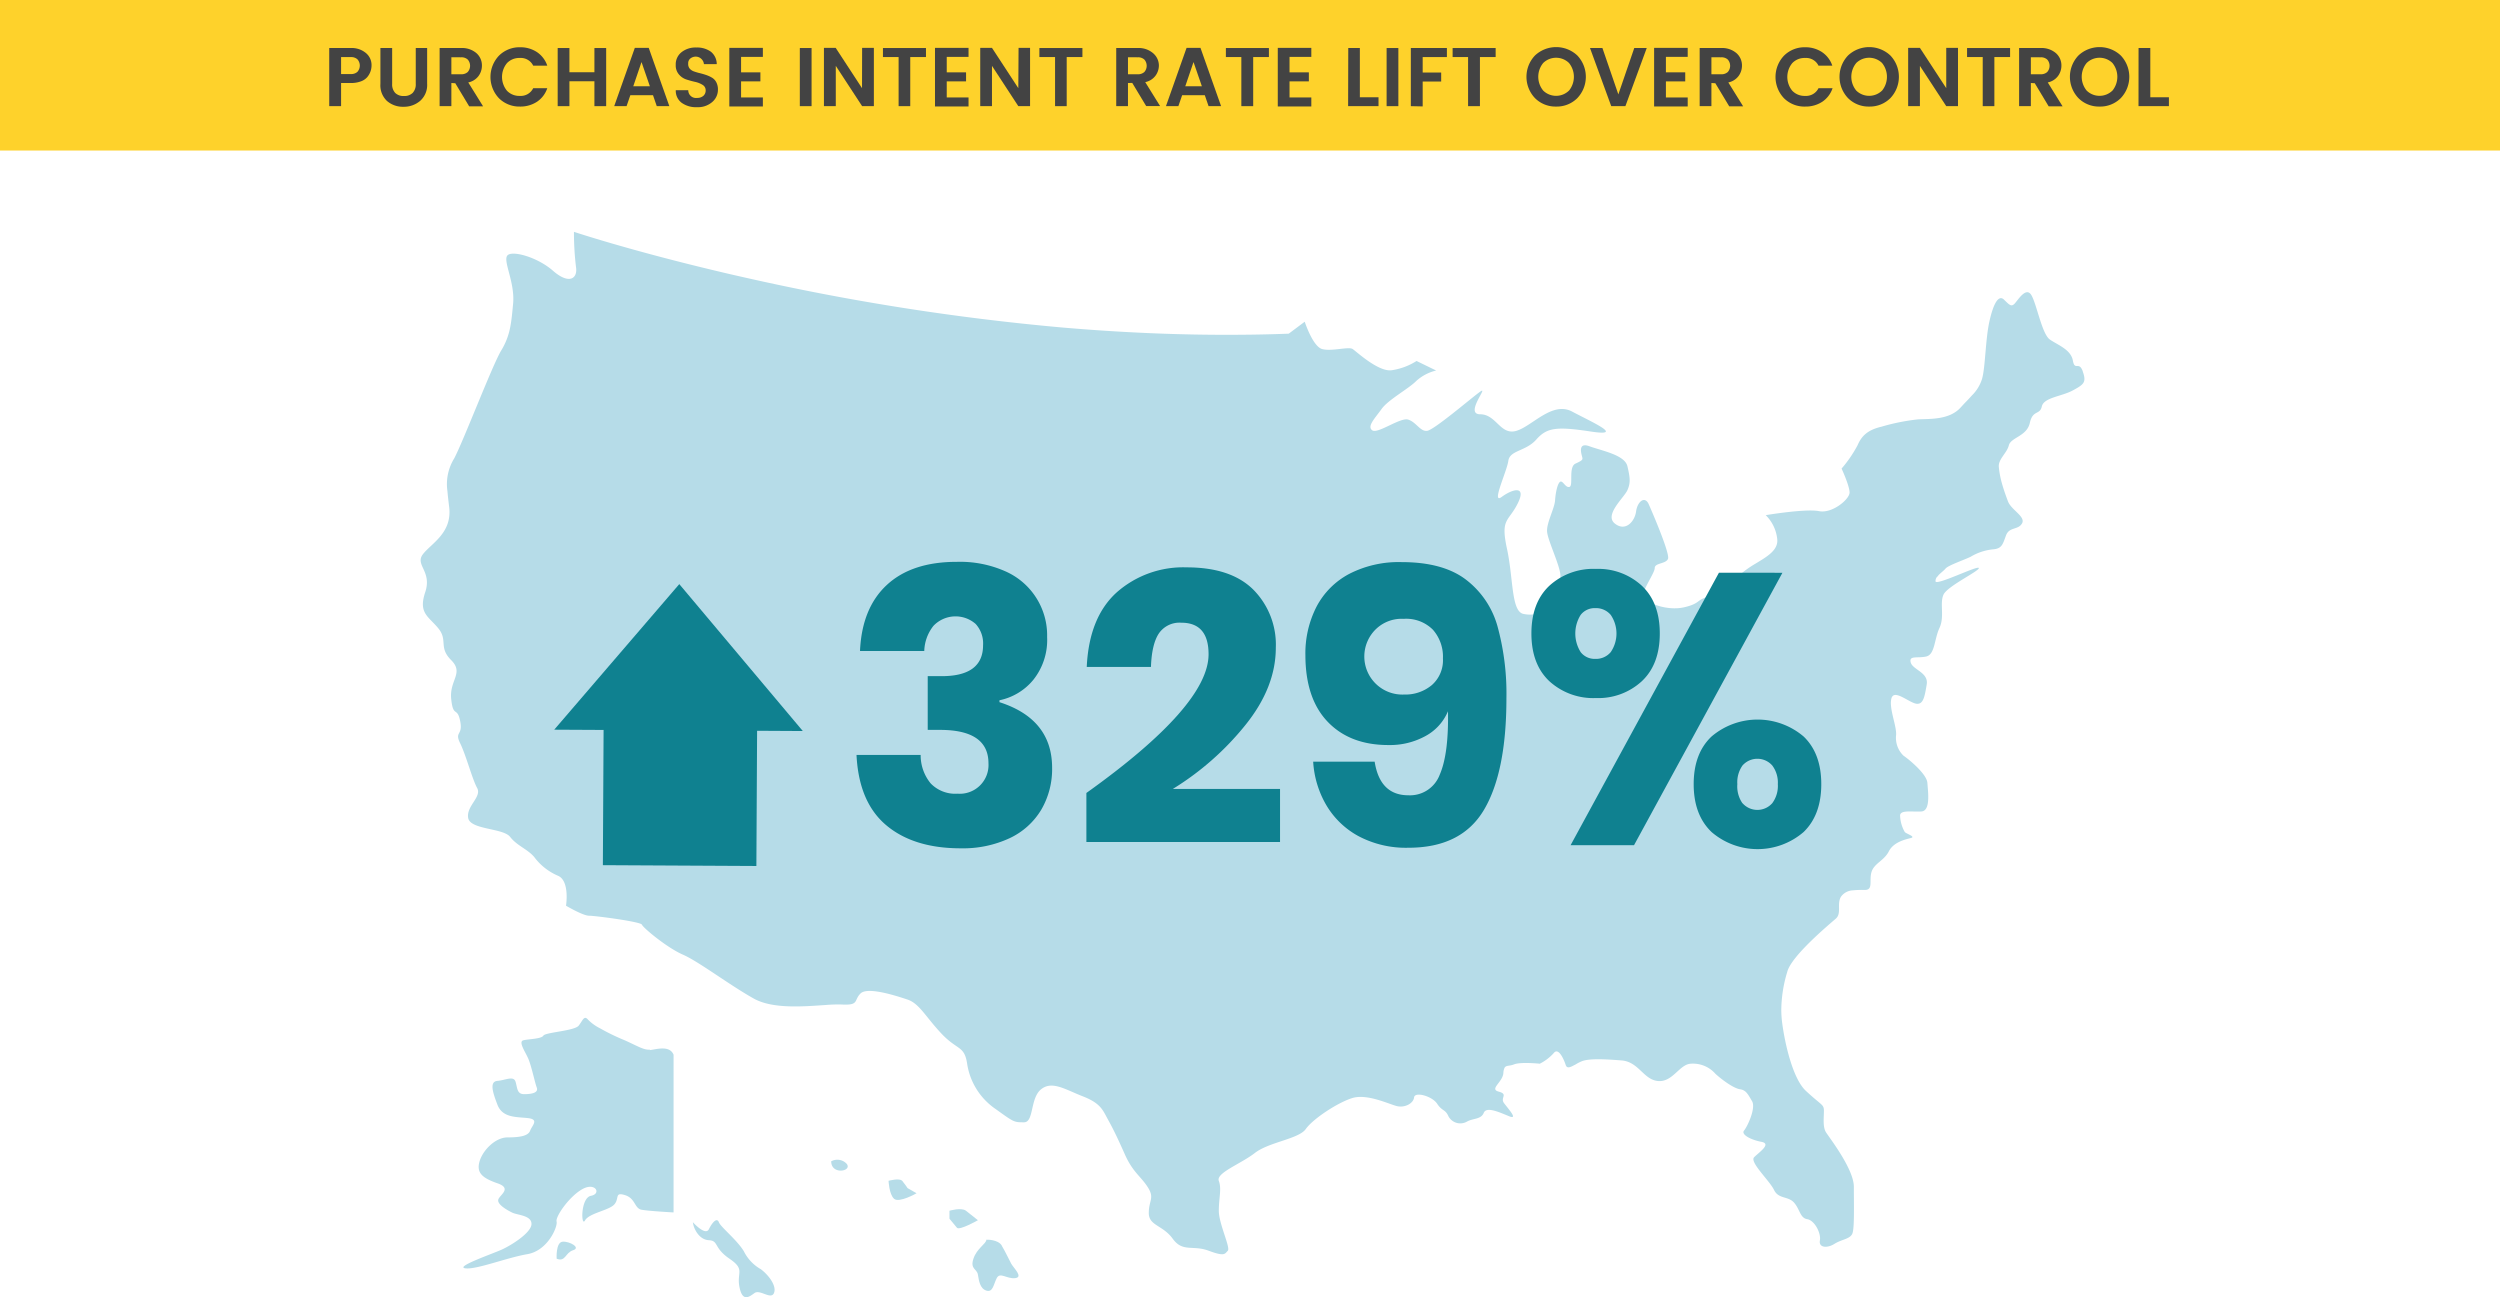<svg id="Layer_3" data-name="Layer 3" xmlns="http://www.w3.org/2000/svg" viewBox="0 0 485.14 251.74"><defs><style>.cls-1{fill:#fed22b;}.cls-2{fill:#434343;}.cls-3{fill:#b6dce8;}.cls-4{fill:#0f8190;}</style></defs><title>CS_OTC_graphic</title><rect class="cls-1" width="485.14" height="29.21"/><path class="cls-2" d="M186.39,231.27a2.94,2.94,0,0,1-1.27.85,5.49,5.49,0,0,1-1.95.31H181.3v4.49H179V225.64h4.15a4.28,4.28,0,0,1,3,1,3,3,0,0,1,1.06,2.3A3.54,3.54,0,0,1,186.39,231.27Zm-5.09-.58h1.87a1.79,1.79,0,0,0,1.31-.44,1.83,1.83,0,0,0,0-2.41,1.79,1.79,0,0,0-1.31-.44H181.3Z" transform="translate(-115.11 -216.32)"/><path class="cls-2" d="M188.93,232.59v-6.95h2.28v6.95a2.41,2.41,0,0,0,.59,1.76,2.26,2.26,0,0,0,1.69.6,2.29,2.29,0,0,0,1.7-.6,2.39,2.39,0,0,0,.6-1.76v-6.95H198v6.95a4.11,4.11,0,0,1-1.34,3.29,4.83,4.83,0,0,1-3.26,1.16,4.67,4.67,0,0,1-3.22-1.15A4.17,4.17,0,0,1,188.93,232.59Z" transform="translate(-115.11 -216.32)"/><path class="cls-2" d="M202.7,232.43v4.49h-2.28V225.64h4.15a4.28,4.28,0,0,1,3,1,3.16,3.16,0,0,1,1.06,2.42,3.39,3.39,0,0,1-.65,2,3.33,3.33,0,0,1-2,1.26l2.88,4.64h-2.7l-2.7-4.49Zm0-5v3.3h1.87a1.79,1.79,0,0,0,1.31-.44,1.83,1.83,0,0,0,0-2.41,1.79,1.79,0,0,0-1.31-.44Z" transform="translate(-115.11 -216.32)"/><path class="cls-2" d="M211.94,235.39a6,6,0,0,1,0-8.27,5.64,5.64,0,0,1,4.1-1.63,5.83,5.83,0,0,1,3.27.94,5.14,5.14,0,0,1,2,2.63h-2.73a2.67,2.67,0,0,0-2.59-1.49,3.29,3.29,0,0,0-2.5,1,4.22,4.22,0,0,0,0,5.36,3.29,3.29,0,0,0,2.5,1,2.69,2.69,0,0,0,2.59-1.49h2.73a5.1,5.1,0,0,1-2,2.63A5.87,5.87,0,0,1,216,237,5.63,5.63,0,0,1,211.94,235.39Z" transform="translate(-115.11 -216.32)"/><path class="cls-2" d="M230.46,225.64h2.28v11.28h-2.28v-4.83h-4.85v4.83h-2.28V225.64h2.28v4.7h4.85Z" transform="translate(-115.11 -216.32)"/><path class="cls-2" d="M242.56,236.92l-.73-2.12h-4.4l-.73,2.12H234.3l4-11.31H241l4,11.31ZM238,233.06h3.22l-1.62-4.7Z" transform="translate(-115.11 -216.32)"/><path class="cls-2" d="M250.2,227.31a1.7,1.7,0,0,0-1.11.35,1.17,1.17,0,0,0-.43,1,1.38,1.38,0,0,0,.31,1,2,2,0,0,0,.83.53,10.51,10.51,0,0,0,1.13.33q.61.15,1.23.36a6.07,6.07,0,0,1,1.13.52,2.24,2.24,0,0,1,.83.9,3,3,0,0,1,.31,1.43,3.12,3.12,0,0,1-1.11,2.39,4.21,4.21,0,0,1-2.94,1,4.75,4.75,0,0,1-3-.86,2.88,2.88,0,0,1-1.13-2.43h2.42a1.49,1.49,0,0,0,1.7,1.49,1.78,1.78,0,0,0,1.23-.4,1.37,1.37,0,0,0,.45-1.07,1.2,1.2,0,0,0-.6-1.06,4.46,4.46,0,0,0-1.45-.58q-.85-.19-1.71-.47a3.18,3.18,0,0,1-1.45-1,2.67,2.67,0,0,1-.6-1.82,3,3,0,0,1,1.11-2.46,4.35,4.35,0,0,1,2.87-.92,4.59,4.59,0,0,1,2.82.8,3.09,3.09,0,0,1,1.16,2.43h-2.49a1.53,1.53,0,0,0-.48-1A1.58,1.58,0,0,0,250.2,227.31Z" transform="translate(-115.11 -216.32)"/><path class="cls-2" d="M263.15,225.61v1.75h-4.23v3h3.75v1.75h-3.75v3.12h4.23v1.75h-6.51V225.61Z" transform="translate(-115.11 -216.32)"/><path class="cls-2" d="M270.32,236.92V225.64h2.28v11.28Z" transform="translate(-115.11 -216.32)"/><path class="cls-2" d="M282.41,225.61h2.28v11.31h-2.28l-5.11-7.82v7.82H275V225.61h2.28l5.11,7.82Z" transform="translate(-115.11 -216.32)"/><path class="cls-2" d="M286.45,227.39v-1.75h8.35v1.75h-3.05v9.53h-2.26v-9.53Z" transform="translate(-115.11 -216.32)"/><path class="cls-2" d="M303.06,225.61v1.75h-4.23v3h3.75v1.75h-3.75v3.12h4.23v1.75h-6.51V225.61Z" transform="translate(-115.11 -216.32)"/><path class="cls-2" d="M312.77,225.61H315v11.31h-2.28l-5.11-7.82v7.82h-2.28V225.61h2.28l5.11,7.82Z" transform="translate(-115.11 -216.32)"/><path class="cls-2" d="M316.81,227.39v-1.75h8.35v1.75h-3.05v9.53h-2.26v-9.53Z" transform="translate(-115.11 -216.32)"/><path class="cls-2" d="M334,232.43v4.49h-2.28V225.64h4.15a4.28,4.28,0,0,1,3,1A3.16,3.16,0,0,1,340,229a3.39,3.39,0,0,1-.65,2,3.33,3.33,0,0,1-2,1.26l2.88,4.64h-2.7l-2.7-4.49Zm0-5v3.3h1.87a1.79,1.79,0,0,0,1.31-.44,1.83,1.83,0,0,0,0-2.41,1.79,1.79,0,0,0-1.31-.44Z" transform="translate(-115.11 -216.32)"/><path class="cls-2" d="M349.64,236.92l-.73-2.12h-4.4l-.73,2.12h-2.41l4-11.31h2.7l4,11.31Zm-4.52-3.86h3.22l-1.62-4.7Z" transform="translate(-115.11 -216.32)"/><path class="cls-2" d="M353,227.39v-1.75h8.35v1.75h-3.05v9.53H356v-9.53Z" transform="translate(-115.11 -216.32)"/><path class="cls-2" d="M369.58,225.61v1.75h-4.23v3h3.75v1.75h-3.75v3.12h4.23v1.75h-6.51V225.61Z" transform="translate(-115.11 -216.32)"/><path class="cls-2" d="M376.75,225.64H379v9.55h3.62v1.73h-5.9Z" transform="translate(-115.11 -216.32)"/><path class="cls-2" d="M384.19,236.92V225.64h2.28v11.28Z" transform="translate(-115.11 -216.32)"/><path class="cls-2" d="M388.89,236.92V225.64h7v1.75h-4.7v3h3.59v1.75h-3.59v4.83Z" transform="translate(-115.11 -216.32)"/><path class="cls-2" d="M397,227.39v-1.75h8.35v1.75H402.3v9.53H400v-9.53Z" transform="translate(-115.11 -216.32)"/><path class="cls-2" d="M417.09,237a5.63,5.63,0,0,1-4.1-1.63,6,6,0,0,1,0-8.29,6,6,0,0,1,8.2,0,6,6,0,0,1,0,8.29A5.63,5.63,0,0,1,417.09,237Zm2.49-3.09a4.26,4.26,0,0,0,0-5.37,3.59,3.59,0,0,0-5,0,4.22,4.22,0,0,0,0,5.36,3.58,3.58,0,0,0,5,0Z" transform="translate(-115.11 -216.32)"/><path class="cls-2" d="M427.78,236.92l-4.12-11.28h2.41l3.09,9,3.09-9h2.42l-4.14,11.28Z" transform="translate(-115.11 -216.32)"/><path class="cls-2" d="M442.62,225.61v1.75h-4.23v3h3.75v1.75h-3.75v3.12h4.23v1.75H436.1V225.61Z" transform="translate(-115.11 -216.32)"/><path class="cls-2" d="M447.22,232.43v4.49h-2.28V225.64h4.15a4.28,4.28,0,0,1,3,1,3.16,3.16,0,0,1,1.06,2.42,3.39,3.39,0,0,1-.65,2,3.33,3.33,0,0,1-2,1.26l2.88,4.64h-2.7l-2.7-4.49Zm0-5v3.3h1.87a1.79,1.79,0,0,0,1.31-.44,1.83,1.83,0,0,0,0-2.41,1.79,1.79,0,0,0-1.31-.44Z" transform="translate(-115.11 -216.32)"/><path class="cls-2" d="M461.31,235.39a6,6,0,0,1,0-8.27,5.64,5.64,0,0,1,4.1-1.63,5.83,5.83,0,0,1,3.27.94,5.14,5.14,0,0,1,2,2.63H468a2.67,2.67,0,0,0-2.59-1.49,3.29,3.29,0,0,0-2.5,1,4.22,4.22,0,0,0,0,5.36,3.29,3.29,0,0,0,2.5,1,2.69,2.69,0,0,0,2.59-1.49h2.73a5.1,5.1,0,0,1-2,2.63,5.87,5.87,0,0,1-3.27.93A5.63,5.63,0,0,1,461.31,235.39Z" transform="translate(-115.11 -216.32)"/><path class="cls-2" d="M477.84,237a5.63,5.63,0,0,1-4.1-1.63,6,6,0,0,1,0-8.29,6,6,0,0,1,8.2,0,6,6,0,0,1,0,8.29A5.64,5.64,0,0,1,477.84,237Zm2.49-3.09a4.26,4.26,0,0,0,0-5.37,3.59,3.59,0,0,0-5,0,4.22,4.22,0,0,0,0,5.36,3.58,3.58,0,0,0,5,0Z" transform="translate(-115.11 -216.32)"/><path class="cls-2" d="M492.79,225.61h2.28v11.31h-2.28l-5.11-7.82v7.82H485.4V225.61h2.28l5.11,7.82Z" transform="translate(-115.11 -216.32)"/><path class="cls-2" d="M496.83,227.39v-1.75h8.35v1.75h-3.05v9.53h-2.26v-9.53Z" transform="translate(-115.11 -216.32)"/><path class="cls-2" d="M509.21,232.43v4.49h-2.28V225.64h4.15a4.28,4.28,0,0,1,3,1,3.16,3.16,0,0,1,1.06,2.42,3.39,3.39,0,0,1-.65,2,3.33,3.33,0,0,1-2,1.26l2.88,4.64h-2.7l-2.7-4.49Zm0-5v3.3h1.87a1.79,1.79,0,0,0,1.31-.44,1.83,1.83,0,0,0,0-2.41,1.79,1.79,0,0,0-1.31-.44Z" transform="translate(-115.11 -216.32)"/><path class="cls-2" d="M522.55,237a5.63,5.63,0,0,1-4.1-1.63,6,6,0,0,1,0-8.29,6,6,0,0,1,8.2,0,6,6,0,0,1,0,8.29A5.64,5.64,0,0,1,522.55,237Zm2.49-3.09a4.26,4.26,0,0,0,0-5.37,3.59,3.59,0,0,0-5,0,4.22,4.22,0,0,0,0,5.36,3.58,3.58,0,0,0,5,0Z" transform="translate(-115.11 -216.32)"/><path class="cls-2" d="M530.11,225.64h2.28v9.55H536v1.73h-5.9Z" transform="translate(-115.11 -216.32)"/><path class="cls-3" d="M370.61,365c0-.27,0-.54,0-.79,0,.25,0,.51,0,.79m0-1.52q0,.34,0,.72c0-.25,0-.5,0-.72m148.69-75.07c-.77-2.13-1.55,0-1.94-2.13s-2.91-3-4.46-4.07-2.58-7-3.61-8.65-2.58,1-3.23,1.68-1,.26-2.06-.77-2.07.77-2.84,4.26-.78,8.91-1.42,11.11a7.69,7.69,0,0,1-1.95,3.2c-.42.46-.91,1-1.46,1.55l-.73.79c-2.19,2.45-5.94,2.2-8.27,2.32a40.35,40.35,0,0,0-7.1,1.42c-2.71.64-3.87,1.8-4.65,3.61a24.38,24.38,0,0,1-3.1,4.52s1.55,3.35,1.55,4.65-3.36,4.13-5.94,3.61-10.33.78-10.33.78A7.65,7.65,0,0,1,460,321c.19,2.13-2.07,3.39-4.31,4.75a20.81,20.81,0,0,0-2.15,1.45c-.67.53-1.26,1.08-1.83,1.62-1.62,1.53-3,2.91-4.89,3.29-2.59.51-1.55,1.29-4.91,2.06s-7.36-.9-7.88-1.94,2.19-4.65,2.19-5.68,2.2-.77,2.58-1.8-3-8.91-3.75-10.59-2.19-.52-2.45,1.42-2.07,4-4.14,2.32,1.81-5,2.46-6.46.51-2.45,0-4.65-5-3-7.36-3.87-1.55,1.55-1.42,2.07.13.64-1.29,1.29-.39,4.26-1.16,4.52-1.3-1.29-1.81-1-.9,2.07-1,3.62-1.68,4.39-1.55,6.07,2.46,6.46,2.58,8.4-1.48,5-3,6.59-4,1-4,1c-1.46-.14-1.93-2.27-2.3-5.17-.28-2.22-.5-4.9-1.06-7.49-1.29-5.94.26-5.17,2.07-8.78s-1-2.84-3.1-1.29,1-4.91,1.29-7,3.36-1.81,5.42-4.13,3.87-2.58,10.59-1.56.26-1.8-3.62-3.87-7.75,2.84-10.85,3.74-3.87-3.22-7-3.22,1.81-5.68,0-4.39-9,7.49-10.33,7.61-2.07-1.67-3.62-2.18-5.94,2.84-7,2.07.52-2.32,1.81-4.13,5.16-3.87,6.71-5.42a8.84,8.84,0,0,1,3.88-2.05L390,286.37a12.33,12.33,0,0,1-4.91,1.81c-2.58.26-6.72-3.61-7.49-4.13s-4.13.52-5.94,0-3.36-5.3-3.36-5.3l-3.1,2.32q-4.66.18-9.3.21c-11.9.1-23.6-.45-34.82-1.42a465.9,465.9,0,0,1-61.41-9.68c-1.65-.37-3.26-.74-4.81-1.11-17.56-4.15-28.37-7.76-28.37-7.76a56.61,56.61,0,0,0,.39,6.78c.39,2.33-1.36,3.49-4.45.78s-8.14-4.07-8.91-2.91,1.55,5.23,1.16,9.3c-.17,1.85-.31,3.3-.57,4.6a13.34,13.34,0,0,1-1.75,4.5c-1.74,2.91-7.36,17.63-9.11,20.92a9.51,9.51,0,0,0-1.31,6.37c.07.86.19,1.88.34,3.12.58,5-3.49,7-5.1,9.1s1.81,3.29.45,7.36.58,4.65,2.52,7,0,3.68,2.52,6.2-.39,3.87,0,7.56,1.16,1.36,1.74,4.26-1.16,1.94,0,4.31,2.33,6.93,3.29,8.67-2.13,3.49-1.74,5.81,6.78,1.94,8.14,3.68,3.29,2.32,4.65,3.87a11.26,11.26,0,0,0,4.65,3.68c2.32,1,1.55,5.81,1.55,5.81s3.29,1.94,4.46,1.94,10.07,1.16,10.27,1.74,4.84,4.46,7.94,5.81,8.91,5.81,13.75,8.52c3.73,2.09,9.76,1.53,13.93,1.26a28,28,0,0,1,3.11-.1c3.49.19,2.33-.77,3.68-2.13s6.78.39,9.1,1.16,3.49,3.29,6.59,6.59,4.46,2.33,5,5.81a13,13,0,0,0,5.62,8.91c3.49,2.52,3.49,2.52,5.43,2.52s1.16-4.65,3.29-6.39,4.65,0,8.14,1.36,3.87,2.71,4.84,4.46,1.74,3.29,3.29,6.78,3.1,4.26,4.46,6.39.19,2.52.19,5,2.71,2.32,4.65,5,3.88,1.16,7,2.33,3.1.58,3.68,0-1.74-5.23-1.74-7.75.58-4.26,0-5.81,4.26-3.29,7-5.42,8.52-2.71,9.88-4.65,6.13-5.1,9-6,7.1,1.16,8.65,1.55,3.23-.51,3.36-1.68S393,429,394,430.51s1.55,1,2.2,2.45a2.61,2.61,0,0,0,3.61,1c1.16-.65,2.71-.39,3.23-1.68s3-.13,4.91.65-.26-1.55-1-2.58.9-1.68-1-2.19.78-1.81.9-3.62a2.67,2.67,0,0,1,.19-.93c.29-.63.9-.35,1.88-.74,1.29-.52,5-.13,5-.13a9.43,9.43,0,0,0,2.71-2.07c.9-1.16,1.94,1.16,2.32,2.33.24.72.88.44,1.68,0h0a2.61,2.61,0,0,0,.4-.22h0a8.21,8.21,0,0,1,1.12-.55c1.42-.51,4.26-.39,7.62-.13s4.26,3.75,7.1,4,4.13-3.23,6.33-3.36A5.8,5.8,0,0,1,448,424.7c1.42,1.29,3.61,2.84,4.78,3s1.55,1,2.33,2.32-.9,4.91-1.55,5.68,1.29,1.81,3.36,2.2-.52,2.06-1.42,3,3,4.52,3.87,6.33,2.71,1.16,3.87,2.45,1.16,3,2.58,3.23,2.71,2.71,2.45,4.13,1.42,1.55,2.84.65,3.1-.91,3.49-2.07.26-5.55.26-9-4.78-9.56-5.42-10.59-.39-2.84-.39-4.13-.39-1-3.49-3.88c-2.46-2.26-4-8.77-4.57-12.9h0a21.85,21.85,0,0,1-.21-2.59,26,26,0,0,1,1.16-7.62c.78-3.1,8.26-9.3,9.43-10.33s.13-2.84,1-4.26a3,3,0,0,1,2.27-1.22h0a17.91,17.91,0,0,1,2.36-.08c1.68,0,.78-1.81,1.29-3.49s2.45-2.19,3.36-4,3.23-2.32,4.26-2.58-.77-.78-1.16-1.16a6.82,6.82,0,0,1-.91-3.1c-.13-1.29,2.32-.78,4.13-.9s1.29-3.75,1.16-5.55c-.08-1.12-1.54-2.68-2.83-3.83a19,19,0,0,0-1.82-1.46,4.82,4.82,0,0,1-1.42-4c.1-1.46-.88-3.92-1-5.83a4,4,0,0,1,.09-1.27,1,1,0,0,1,.18-.38c.81-1.1,3.43,1.3,4.73,1.42s1.55-1.42,1.94-3.75-2.71-2.84-3.1-4.26,1.29-.78,3-1.16,1.55-3.35,2.58-5.55,0-4.78.78-6.46,7.1-4.65,6.85-5.17-8.27,3.49-8.4,2.59a1.26,1.26,0,0,1,.34-.92h0a.33.33,0,0,0,.19-.22c.46-.49,1.1-.95,1.4-1.32.51-.64,3.61-1.68,4.91-2.32a10.38,10.38,0,0,1,4.26-1.42c1.81-.13,1.94-1,2.58-2.71s2.33-1,3.1-2.32-2.06-2.59-2.71-4.26c-.4-1.05-1-2.71-1.36-4.18h0A17.73,17.73,0,0,1,503,307c-.19-1.55,1.55-2.71,1.94-4.26s3.49-1.74,4.07-4.35,1.94-1.46,2.33-3.2,3.87-1.94,6-3.1,2.71-1.55,1.94-3.68" transform="translate(-115.11 -216.32)"/><path class="cls-3" d="M241.24,420c-1.16.13-2.32-.65-4.91-1.81a41.4,41.4,0,0,1-4.78-2.32,8.78,8.78,0,0,1-2.33-1.68c-.77-.9-1,.13-1.81,1.16s-6.46,1.29-6.85,1.94-2.84.65-3.87.9.26,2.07.9,3.49,1.29,4.65,1.68,5.68-1,1.29-2.45,1.29-1.29-1.29-1.68-2.45-1.94-.26-3.49-.13-1,2.07,0,4.65,3.75,2.32,5.94,2.58.77,1.42.39,2.45-2.07,1.29-4.39,1.29-4.78,2.45-5.42,4.66.52,3.22,3.49,4.25.26,2.32.13,3.23,1.68,1.94,2.71,2.45,3.75.52,3.75,2.2-3.87,4.13-5.81,5-9.17,3.36-7,3.62,8-2.07,12-2.75,5.94-5.39,5.68-6.33,2.45-4.87,5-6.29,3.75.9,1.68,1.29-1.94,6.2-1.16,4.78,4.65-1.94,5.68-3.1,0-2.45,2.07-1.81,1.81,2.58,3.23,2.84,6.2.52,6.2.52V421c-.78-1.94-3.49-1-4.65-.9" transform="translate(-115.11 -216.32)"/><path class="cls-3" d="M262.65,462.56a8.21,8.21,0,0,1-3.2-3.44c-1.36-2.23-4.46-4.65-4.84-5.62s-1.26,0-1.94,1.36-3.1-1.36-3.1-1.36c.1,1.16,1.16,3.39,3.1,3.49s.87,1.45,4,3.59,1.36,2.61,1.94,5.51,1.84,1.94,2.91,1.16,3.2,1.36,3.78,0-1-3.49-2.62-4.69" transform="translate(-115.11 -216.32)"/><path class="cls-3" d="M276.41,441.68c0,2.71,4.17,1.94,3,.48a2.47,2.47,0,0,0-3-.48" transform="translate(-115.11 -216.32)"/><path class="cls-3" d="M290.16,445.46c-.48-.58-2.62,0-2.62,0s.1,2.62,1.07,3.49,4.36-1.07,4.36-1.07l-1.74-1s-.58-.87-1.07-1.45" transform="translate(-115.11 -216.32)"/><path class="cls-3" d="M302.56,451.27c-.87-.68-3.2,0-3.2,0v1.55l1.45,1.75c.48.58,4.07-1.46,4.07-1.46l-2.32-1.84" transform="translate(-115.11 -216.32)"/><path class="cls-3" d="M309.53,458.05c-.77-1.26-3-1.16-3-1.16-.1.87-1.84,1.65-2.52,3.69s.68,1.93.87,3.09.39,2.71,1.65,3.1,1.36-1.16,2-2.42,1.94.19,3.58,0-.29-1.94-.77-2.81-1.07-2.23-1.84-3.49" transform="translate(-115.11 -216.32)"/><path class="cls-3" d="M224.29,457.28c-1.36.1-1.16,3.3-1.16,3.3,1.74.69,1.65-1.17,3.2-1.65s-.68-1.75-2-1.65" transform="translate(-115.11 -216.32)"/><path class="cls-4" d="M310.26,327.21a13.57,13.57,0,0,1,8.05,12.72,12.4,12.4,0,0,1-2.65,8.28,11.48,11.48,0,0,1-6.6,4v.37q10.22,3.28,10.22,12.75a15.63,15.63,0,0,1-2.09,8.09,14.12,14.12,0,0,1-6.08,5.52,21.39,21.39,0,0,1-9.58,2q-9.1,0-14.43-4.47t-5.78-13.65h12.45a8.58,8.58,0,0,0,1.94,5.52,6.62,6.62,0,0,0,5.22,2,5.58,5.58,0,0,0,6-5.89q0-6.49-9.4-6.49h-2.39V347.53h2.31q8.43.15,8.43-6a5.6,5.6,0,0,0-1.45-4.14,5.92,5.92,0,0,0-8.17.37,8.22,8.22,0,0,0-1.79,4.89H282q.37-8.35,5.22-12.83t13.57-4.47A21.67,21.67,0,0,1,310.26,327.21Z" transform="translate(-115.11 -216.32)"/><path class="cls-4" d="M349.64,343.28q0-6.11-5.29-6.12a4.85,4.85,0,0,0-4.36,2.09q-1.38,2.09-1.53,6.49H326q.45-9.62,5.82-14.47a19.49,19.49,0,0,1,13.57-4.85q8.58,0,12.94,4.33A15.16,15.16,0,0,1,362.69,342q0,7.68-5.89,15a55,55,0,0,1-14.1,12.42h20.81v10.29H325.93V370.2Q349.64,353.27,349.64,343.28Z" transform="translate(-115.11 -216.32)"/><path class="cls-4" d="M388.42,370.65a6.16,6.16,0,0,0,6.08-4q1.75-4,1.6-12.31a9.73,9.73,0,0,1-4.36,4.81,14.35,14.35,0,0,1-7.2,1.75q-7.46,0-11.78-4.51t-4.33-12.94a19.84,19.84,0,0,1,2.16-9.4,15.17,15.17,0,0,1,6.38-6.38,21,21,0,0,1,10.11-2.27q8,0,12.45,3.36a17.17,17.17,0,0,1,6.19,9.14,49.34,49.34,0,0,1,1.72,13.91q0,14.32-4.36,21.67t-14.65,7.35a19.62,19.62,0,0,1-9.73-2.27,16.19,16.19,0,0,1-6.26-6.08,18.91,18.91,0,0,1-2.5-8.35h11.93Q382.9,370.65,388.42,370.65Zm4.77-32.11a7.29,7.29,0,0,0-5.67-2.13,7.19,7.19,0,0,0-5.26,1.86,7.39,7.39,0,0,0,5.33,12.83,8,8,0,0,0,5.37-1.83,6.41,6.41,0,0,0,2.16-5.18A7.92,7.92,0,0,0,393.19,338.54Z" transform="translate(-115.11 -216.32)"/><path class="cls-4" d="M433.73,330q3.47,3.28,3.47,9.25t-3.47,9.25a12.44,12.44,0,0,1-8.91,3.28,12.64,12.64,0,0,1-9.06-3.28q-3.47-3.28-3.47-9.25t3.47-9.25a12.64,12.64,0,0,1,9.06-3.28A12.44,12.44,0,0,1,433.73,330ZM461,327.47,432.2,380.34H419.89l28.79-52.88Zm-39.15,15.4a3.43,3.43,0,0,0,2.83,1.31,3.73,3.73,0,0,0,3-1.31,6.41,6.41,0,0,0,0-7.23,3.74,3.74,0,0,0-3-1.31,3.44,3.44,0,0,0-2.83,1.31,6.79,6.79,0,0,0,0,7.23Zm43.26,16.37q3.43,3.28,3.43,9.25t-3.43,9.29a13.68,13.68,0,0,1-17.86,0q-3.47-3.32-3.47-9.29t3.47-9.25a13.79,13.79,0,0,1,17.86,0Zm-11.86,12.94a3.85,3.85,0,0,0,5.78,0,5.64,5.64,0,0,0,1.08-3.69,5.52,5.52,0,0,0-1.08-3.62,3.85,3.85,0,0,0-5.78,0,5.65,5.65,0,0,0-1,3.62A5.77,5.77,0,0,0,453.23,372.18Z" transform="translate(-115.11 -216.32)"/><polygon class="cls-4" points="155.79 141.86 131.82 113.35 107.55 141.6 117.13 141.65 116.99 167.89 146.78 168.05 146.92 141.81 155.79 141.86"/></svg>